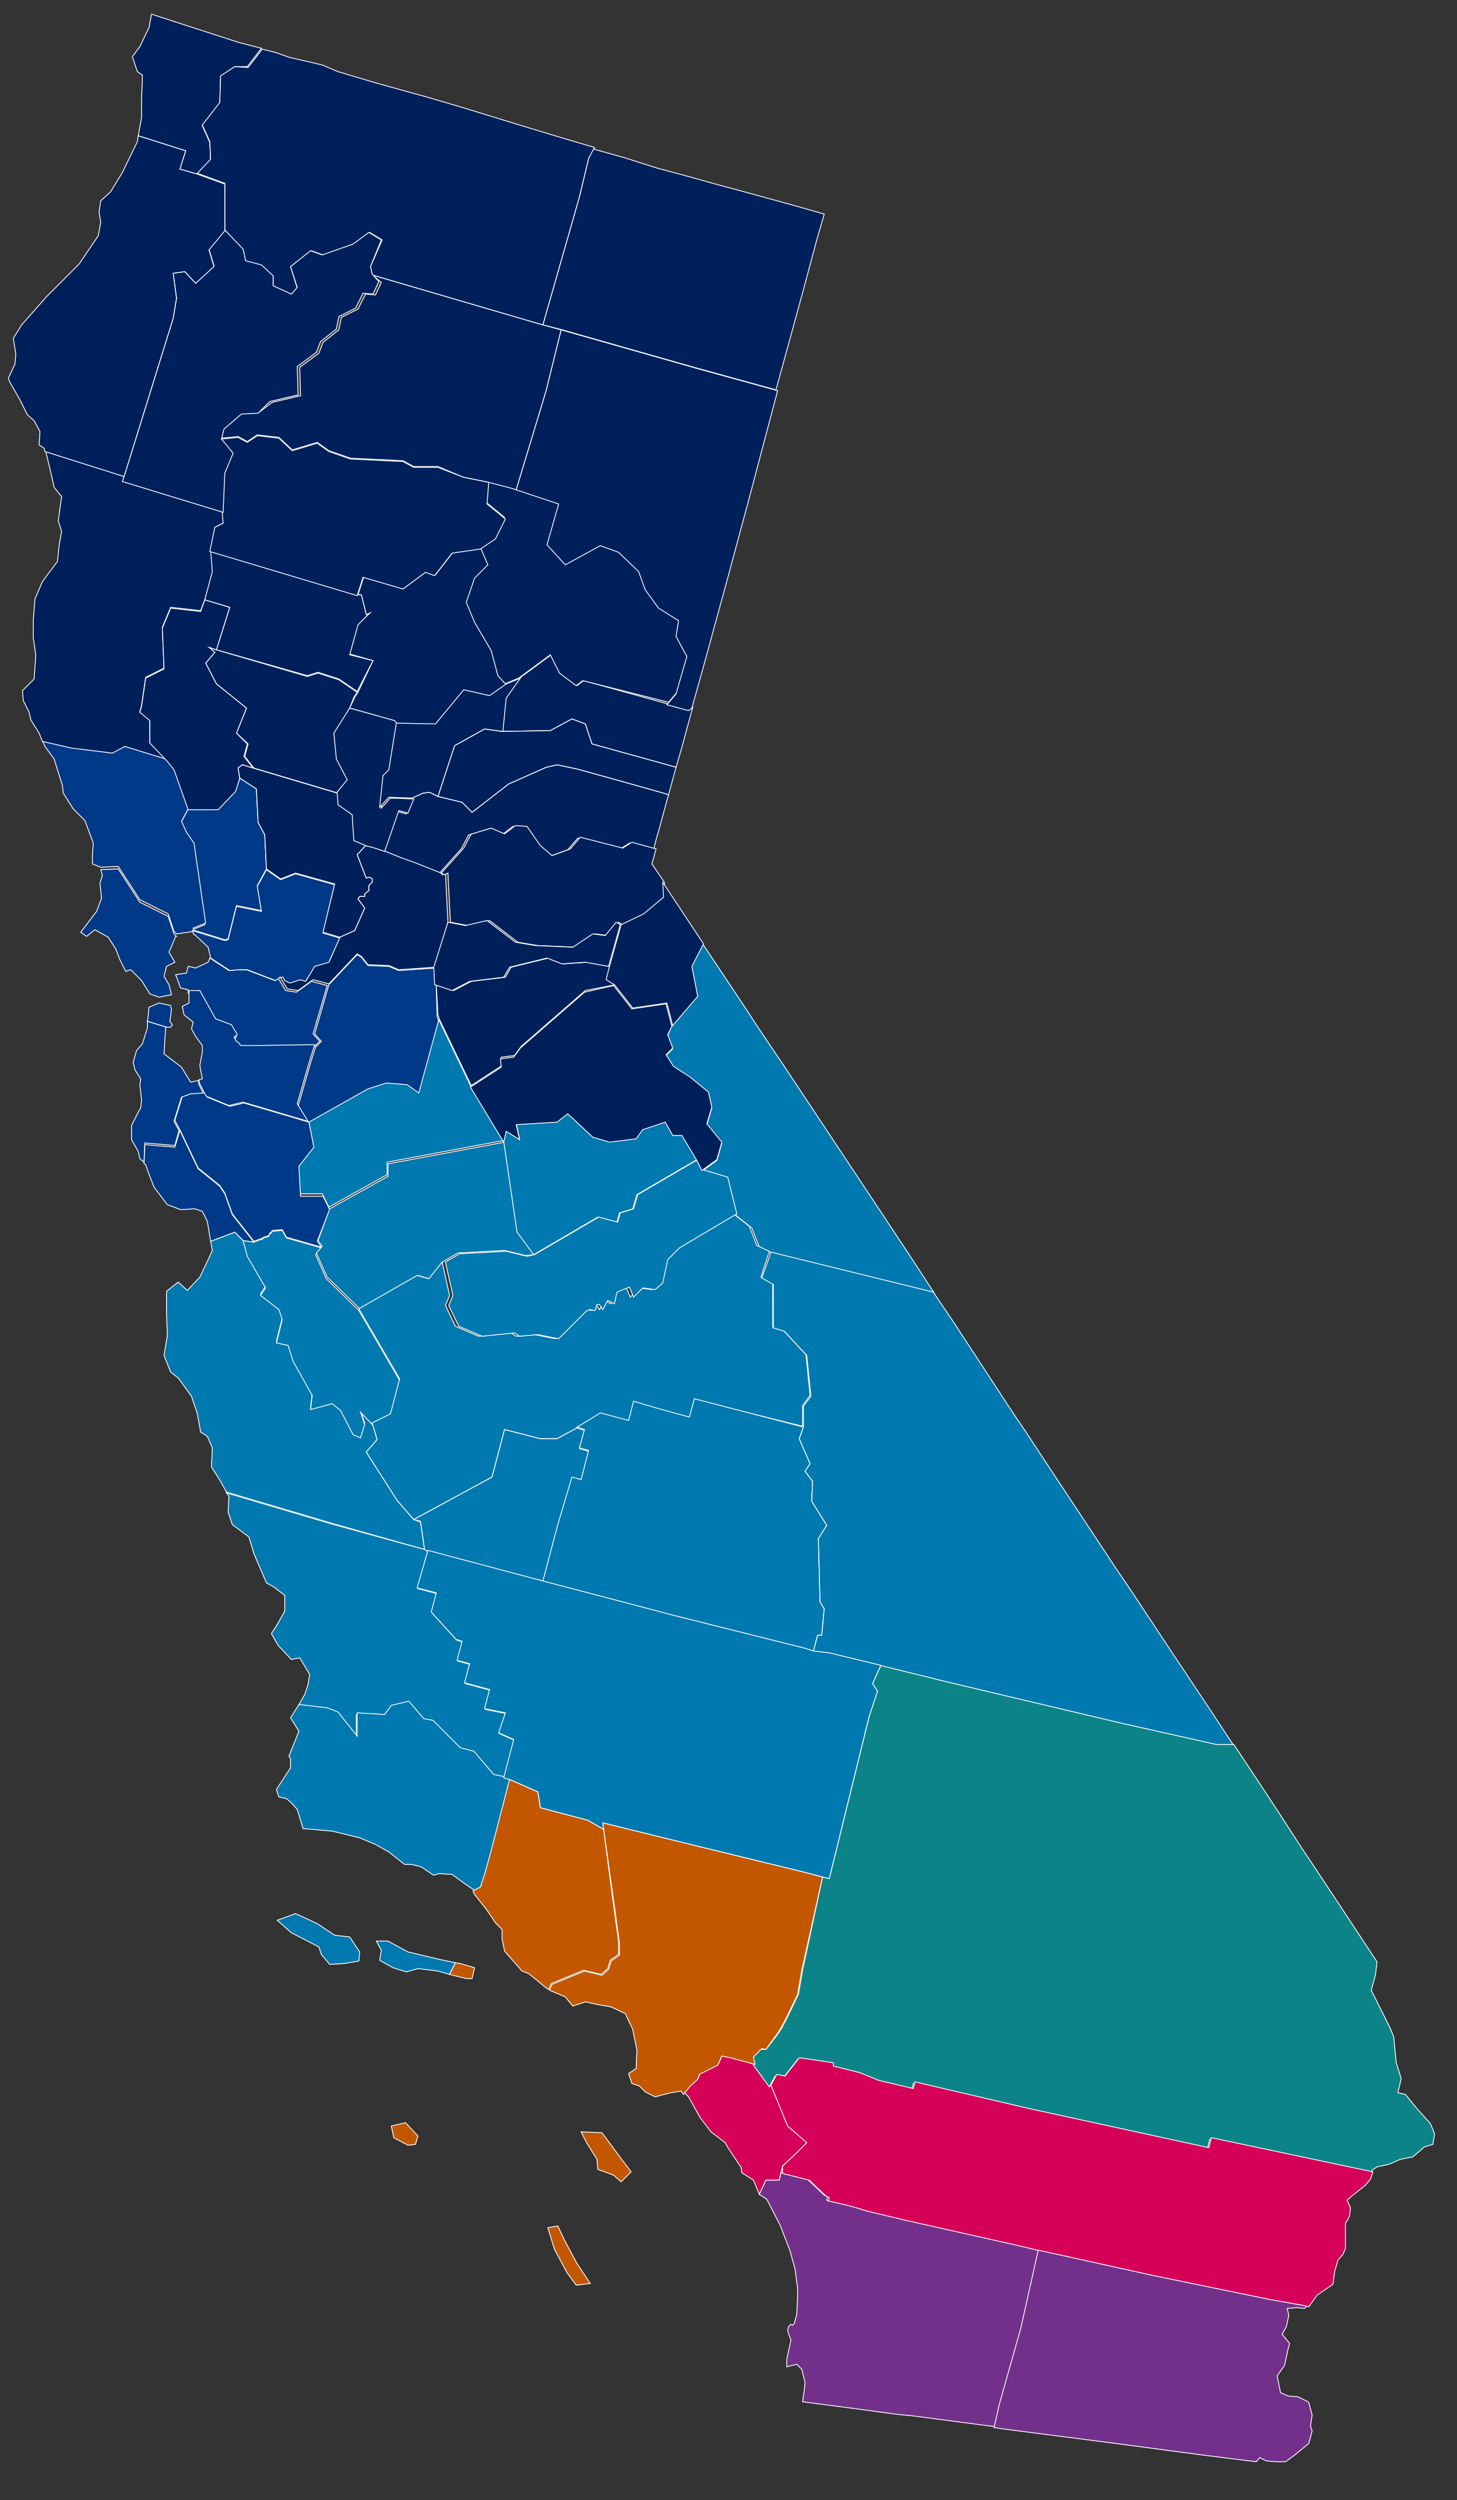 <?xml version="1.0" encoding="utf-8"?>
<!-- Generator: Adobe Illustrator 23.0.2, SVG Export Plug-In . SVG Version: 6.00 Build 0)  -->
<svg version="1.1" id="Layer_1" xmlns="http://www.w3.org/2000/svg" xmlns:xlink="http://www.w3.org/1999/xlink" x="0px" y="0px"
	 viewBox="0 0 175 300.1" style="enable-background:new 0 0 175 300.1;" xml:space="preserve">
<rect x="0" y="0" width="175" height="300.1" fill="#333333" stroke="none"/>
<style type="text/css">
	.st0{fill:#0078B0;stroke:#FFFFFF;stroke-width:0.1;stroke-miterlimit:10;}
	.st1{fill:#003988;stroke:#FFFFFF;stroke-width:0.1;stroke-miterlimit:10;}
	.st2{fill:#D50058;stroke:#FFFFFF;stroke-width:0.1;stroke-miterlimit:10;}
	.st3{fill:#00205C;stroke:#FFFFFF;stroke-width:0.1;stroke-miterlimit:10;}
	.st4{fill:#0C8487;stroke:#FFFFFF;stroke-width:0.1;stroke-miterlimit:10;}
	.st5{fill:#73308B;stroke:#FFFFFF;stroke-width:0.1;stroke-miterlimit:10;}
	.st6{fill:#C25700;stroke:#FFFFFF;stroke-width:0.1;stroke-miterlimit:10;}
</style>
<path class="st0" d="M25.3,149l2.9-1.1l1,1l0.5,1.7l2.2,3.8l-0.6,0.9l2.2,1.7l0.4,1.2l-0.7,2.8l1.4,0.3l0.6,1.9l2.3,4.1l-0.2,1.7
	l2.6-0.7l1,0.8l1.5,2.9l0.9,0.4l0.5-1.6l-0.5-1.5l1.4,1.5l0.6,2l-1.3,1.5l3.7,5.8l2,2.3l0.8,0.3L51,186l-11.3-3.2l-12.5-3.7
	l-0.9-1.6l-0.9-1.4l0.1-2.3l-0.6-1.4l-0.8-0.5l-0.4-2.2l-0.7-2.1l-1.6-2.2l-0.9-0.7l-0.8-2l0.4-2.4l-0.1-2.6L20,155l1.4-1.1l1.1,1
	l1.5-1.6l1.1-2.3l0.4-0.9L25.3,149z"/>
<path class="st0" d="M80.7,123.1l3-3.5l-0.7-3.6l1.4-2.7l4,6l0.8,1.2l1.9,2.9l3.3,4.9l7.1,10.7l1.2,1.8l6.5,9.8l3,4.6l-19.5-4.8
	l-1.5-0.7l-0.9-2.3l-1.9-1.5l-1.1-4.4l-3-0.9l1.8-1.3l0.6-2.1l-1.8-2.2l0.6-2l-0.4-1.8l-2.2-1.8l-2-1.3l-0.9-1.4l0.8-0.8l-0.6-1.6
	L80.7,123.1z"/>
<path class="st1" d="M22.6,97.1l3.6,0l2.1-2.2l0.5-1.5l2,1.3l0.2,4l0.8,1.5l0.2,4.1l-1.1,2l0.5,3l-3-0.6l-1,4l-0.4,0.1l-3.9-1.2
	l1.5-0.6l-1.4-9.6l-0.9-1.3l-0.6-1.3L22.6,97.1z"/>
<path class="st2" d="M90.7,247.7l1.9,2.6l0,0l2.1,4.9l2.3,2l-1.3,1.3L94,260l-0.2,0.8l-0.2,0.9l-1.6,0l-0.8,1.7l-0.7-1.7l-1.4-0.9
	l-0.1-0.7l-0.1-0.1l-1.4-2.1l-0.4-0.7l-1.7-1.3l-1.3-1.7l-1.4-2.5l-0.5-0.5l0.8-1l0.9-0.8l0.2-0.6l0.8-0.4l1.4-0.7l0.5-1.1l1,0.2
	L90.7,247.7z"/>
<path class="st3" d="M71.2,17.9l0.1,0l3.6,1l4.1,1.3l3,0.8l3.6,1l3.7,1l6.2,1.7l3.5,1l-0.9,3.1l-1.8,6.7l-3.1,11.3l-9.8-2.7
	l-16.2-4.6L65.2,39l4.4-15.4l1.1-4.6L71.2,17.9z"/>
<path class="st1" d="M12.1,104.4l2.1-0.1l2.6,4l3.4,1.7l0.7,2.1l0.3,0.3l-0.1,0l-0.8,1.9l0.7,1.2l-1,0.5l-0.3,1.2l0.6,1l0.3,1.2
	l-1.5,0.3l-1.1-0.4l-1-1.6l-1.3-1.3l-0.6,0.2l-0.7-1.4l-0.5-1.3l-0.9-1.4l-1.6-0.9l-1,0.8l-0.7-0.5l1.9-2.5l0.6-1.6L12,106l0.3-0.9
	L12.1,104.4z"/>
<path class="st0" d="M27.2,179.2l12.5,3.7L51,186l0.4,0.1l-1.2,4.6l2.3,0.6l-0.6,2.3l3,3.3l0.7,0.2l-0.6,2.3l1.5,0.4l-0.6,2.3l3,0.8
	l-0.6,2.3l2.5,0.5l-0.8,2.4l1.8,0.8l-1.2,4.6l-1.4-0.3l-2.4-2.8l-1.6-0.4l-3.3-3.3l-1.1-0.2l-1.8-2.1l-2.1,0.5l-0.8,1.1l-3.3-0.2
	l0,2.8l-2.3-2.9l-1.3-0.5l-3.4-0.4l0.8-1.4l0.4-1.2l0.2-1.2l-0.6-1L36,199l-1,0.2l-1.6-1.7l-0.8-1.4l0.7-1.1l0.9-1.6l0-1.9l-1.3-1
	l-0.9-0.5l-1.5-3.5l-0.6-2l-2-1.5l-0.5-1.5l0.1-1.9L27.2,179.2z"/>
<path class="st4" d="M98.8,225.3l0.8,0.2l4.8-19.5l1-3l-0.6-0.9l1-2.2l8.1,2l20.7,4.9l11.6,2.6l2,0v0l4.1,6.2l1.7,2.6l2.4,3.7l2,3
	l4.1,6.2l2.9,4.4l-0.2,1.6l-0.5,1.8l0.9,1.8l1.4,2.8l0.4,1l0.3,3.1l0.6,1.9l-0.4,1.7l0.9,0.2l1.3,1.6l1.7,1.9l0.5,1.2l0,0.1
	l-0.2,1.2l-1,0.3l-1.4,1.2l-1.5,0.3l-1.4,0.6l-1.4,0.3l-0.6,0.4l-0.1,0.4l-19.4-4.1l-0.3,1.2l-21.6-4.7l-13.7-3.2l-0.2,0.8l-3.8-0.9
	l-0.4-0.1l-2.2-0.9l-3.2-0.8l0-0.4l-4.1-0.6l-1.7,2.2l-1-0.2l-0.7,1.3l-1.9-2.6l-0.2-0.9l1-1L92,246l1.1-1.4l0.3-0.4l0.4-0.6
	l0.6-1.1l1.5-3.1l0.5-2.9L98.8,225.3z"/>
<path class="st5" d="M91.2,263.4l0.8-1.7l1.6,0l0.2-0.9l3.2,0.8l2,1.9l0.2,0.1l0.2,0.1l-0.1,0.4l2.2,0.5l1.1,0.3l1.3,0.4l4.6,1.1
	l13.8,3.1l2.5,0.6l-2,9.3l-2.6,9.2l-0.6,2.7l-9.9-1.3l-2-0.2l-5.2-0.7l-6.1-0.8l0.2-1.4l0.1-0.9l-0.4-1.6l-0.2-0.2l-0.4-0.4
	l-1.2,0.3l0-0.9l0.5-2.3l-0.4-1.1l0.1-0.5l0.3-0.3l0.2,0.1l0.2-0.2h0l0.3-1.1l0.1-2.1l0-1l-0.3-2.3l-0.6-2.2l-1.2-3.1l-1.6-3.1
	L91.2,263.4L91.2,263.4z"/>
<path class="st1" d="M20,123.3l-2.3-0.7l0.1-0.7l0.1-1l1.2-0.5l1.4,0.3l0.1,0.5l-0.2,1.4l0.3,0.4l-0.2,0.3H20z"/>
<path class="st1" d="M39.5,118.2l3.4-3.6l0.5,0.3l0.8,1l2.5,0.1l1.2,0.5l4.4-0.3l0.1,2.1l0.1,3.7l0.2,0.6l-2.4,8.8l-1.4-1l-2.5-0.2
	l-2.2,0.7l-7.1,4l-1.3-2.1l1.5-5.2l0.6-1.9l0.7-0.7l-0.8-0.9L39.5,118.2z"/>
<path class="st3" d="M62.4,81.4l3.8-2.8l1.1,2.2l2,1.5l0.8-0.6l10.1,2.8l2.6,0.7l0.4-0.3l-1.3,4.8l-0.7,2.4l-10.1-2.8l-0.8-2.4
	l-1.6-0.6l-2.6,1.4l-5.8,0.1l0.4-4L62.4,81.4z"/>
<path class="st0" d="M37.1,134.7l7.1-4l2.2-0.7l2.5,0.2l1.4,1l2.4-8.8l3.8,7.9l4,6.6v0l-14,2.6l0,1.5l-7,3.9l-0.8-1.6l-2.7,0
	l-0.2-3.6l1.8-2.3L37.1,134.7L37.1,134.7z"/>
<path class="st0" d="M29.2,148.9l1.3,0.2l0.8-0.3l0.2,0l0-0.1l0.2-0.1l0.3-0.1l0.3-0.1l0.1-0.3l0.2-0.1l0.1-0.2l1.2-0.1l0.5,0.9
	l4.2,1.2l-0.7,0.8l1.3,2.9l3.9,3.8l4.9,8.4l-1.1,4.2l-2.2,1.1l-1.4-1.5l0.5,1.5l-0.5,1.6l-0.9-0.4l-1.5-2.9l-1-0.8l-2.6,0.7l0.2-1.7
	l-2.3-4.1l-0.6-1.9l-1.4-0.3l0.7-2.8l-0.4-1.2l-2.2-1.7l0.6-0.9l-2.2-3.8L29.2,148.9z"/>
<path class="st3" d="M58.7,57.8l2.7,0.7l0.6,0.2l5.3,1.5l-1.4,4.9l2.2,2.4l4.2-2.3l2.2,0.8l2.4,2.3l0.8,2.2l1.6,2.2l2.4,1.5
	l-0.3,1.9l1.3,2.4l-1.3,4.5l-1.1,1.3L70,81.7l-0.8,0.6l-2-1.5l-1.1-2.2l-3.8,2.8l-1.7,0.7l-1-1.1l-0.8-3l-2-3.4l-1-2.4l1.1-2.9
	l1.6-1.5l-0.9-2.1l1.8-1.2l1.2-2.4l-2.2-1.8L58.7,57.8z"/>
<path class="st3" d="M49.5,95.8l1.3-0.6l0.8-0.1l1,0.5l2.9,0.7l1.2,1.2l4.4-3.4l4.5-2l1.3-0.3l2.4,0.5l4.7,1.3l5.7,1.6l0.6,0.2
	l-0.2,0.7l-0.9,3.3l-0.4,1.4l-0.3,1.2l-2.9-0.8l-1.1,0.7l-5.1-1.3l-1.2,1.4l-2.2,0.8l-1.4-1.2l-1.6-2.3l-1.4-0.1l-1.3,1l-1.6-0.7
	l-2.3,0.7l-0.1,0l-0.9,1.7l-2.7,3l-3.3-1.3l-1.4-0.5l-2-0.8l1.7-4.9l1.1,0.3L49.5,95.8z"/>
<path class="st3" d="M40.8,112.5l1.8-0.8l1.2-2.7l-0.8-1.1l0.2-0.3l0.6,0l0-0.3l0.5-0.4l0-0.6l0.4-0.4v-0.4l-0.3-0.2l-0.4,0.1
	l-0.1-0.2l-1-2.6l1-1.1l0.9,0.2l1.5,0.5l2,0.8l1.4,0.5l3.3,1.3l0.1,0.2l0.4-0.2l0.3,5.9l-1.5,5.4l-4.4,0.3l-1.2-0.5l-2.5-0.1l-0.8-1
	l-0.5-0.3l-3.4,3.6l-1.9-0.5l-1.8,1.3l-1.3-0.2l-0.9-1.5l0.1-0.1l0.4,0l0.2,0.4l0.6,0.3l1.3-0.4l0.6,0.2l1.1-1.8l1.7-0.5L40.8,112.5
	z"/>
<path class="st2" d="M92.6,250.3l0.7-1.3l1,0.2l1.7-2.2l4.1,0.6l0,0.4l3.2,0.8l2.2,0.9l0.4,0.1l3.8,0.9l0.2-0.8l13.7,3.2l21.6,4.7
	l0.3-1.2l19.4,4.1l-0.3,0.9l-0.6,0.7l-1.5,1.2l-0.7,0.6l0.4,0.9l-0.1,1l-0.5,0.9l0,1.9l0,1.1l-0.3,0.7l-0.6,0.7l-0.4,1.4l-0.2,1.5
	l-1.9,1.3l-1,1.4l-4.5-0.8l-14.1-2.9l-13.6-3l-2.5-0.6l-13.8-3.1l-4.6-1.1l-1.3-0.4l-1.1-0.3l-2.2-0.5l0.1-0.4l-0.2-0.1l-0.2-0.1
	l-2-1.9l-3.2-0.8L94,260l1.6-1.5l1.3-1.3l-2.3-2L92.6,250.3L92.6,250.3z"/>
<path class="st3" d="M44.7,33l20.5,6l2.2,0.6l-1.8,7.3L62,58.8l-0.6-0.2l-2.7-0.7l-3-0.6L52.6,56h-2.9l-1.3-0.7L42.1,55l-2.6-0.9
	l-1.4-1l-3,0.9l-1.6-1.5l-2.6-0.3l-1.2,0.8l-1.1-0.6l-2,0.2l0.3-1.2l2.1-1.8l2.1-0.1l1.6-1.2l3.4-0.8l-0.1-3.4l2.3-1.7l0.5-1.3
	l1.9-1.5l0.3-1.5l2-1l0.9-1.8l1.2,0.1l0.7-1.5L44.7,33z"/>
<path class="st1" d="M5.1,88.9l3.5,0.8l4.9,0.6l1.5-0.8l5.2,1.6l0.8,1l1.7,4.8l-0.9,1.7l0.6,1.3l0.9,1.3l1.4,9.6l-1.5,0.6l0.1,0.4
	l-2.1,0.3l-0.3-0.3l-0.7-2.1l-3.4-1.7l-2.6-4l-2.1,0.1l0,0l-1-0.4l0-1l0.1-1.5l-1-2.7l-1.4-1.4l-1.2-1.9l-0.1-0.9l-1-3.2l-1.1-1.5
	L5.1,88.9z"/>
<path class="st3" d="M60.3,87.8l5.8-0.1l2.6-1.4l1.6,0.6l0.8,2.4l10.1,2.8l-0.9,3.3l-0.6-0.2l-5.7-1.6l-4.7-1.3l-2.4-0.5l-1.3,0.3
	l-4.5,2l-4.4,3.4l-1.2-1.2l-2.9-0.7l2-6.1l3.6-2L60.3,87.8z"/>
<path class="st3" d="M67.4,39.6l16.2,4.6l9.8,2.7l-2.2,8.3l-1,3.8l-2.8,10.4l-1.4,5.1l-1.2,4.4l-1.7,6.1l-0.4,0.3l-2.6-0.7l1.1-1.3
	l1.3-4.5l-1.3-2.4l0.3-1.9l-2.4-1.5l-1.6-2.2l-0.8-2.2l-2.4-2.3l-2.2-0.8l-4.2,2.3l-2.2-2.4l1.4-4.9L62,58.8l3.6-11.9L67.4,39.6z"/>
<path class="st6" d="M69.8,255.9l2.5,0.1l2,2.7l1.5,2l-1.2,1.2l-0.9-0.8l-1.9-0.7l-0.1-1.2l-1.3-2.1L69.8,255.9z M67,267.2l0.8,1.7
	l1.5,2.8l1.6,2.4l-1.7,0.2l-1.1-1.5l-1.5-2.8l-0.8-2.6L67,267.2z M72.5,219.6l-0.1-0.8l12.2,3l11.9,2.9l2.3,0.6l-2.5,11.2l-0.5,2.9
	l-1.5,3.1l-0.6,1.1l-0.4,0.6l-0.3,0.4L92,246l-0.5-0.1l-1,1l0.2,0.9l-3-0.8l-1-0.2l-0.5,1.1l-1.4,0.7l-0.8,0.4l-0.2,0.6l-0.9,0.8
	l-0.8,1l-0.3-0.4l-1.2,0.2l-1.2,0.3l-0.7,0.2l-1.2-0.6l-0.3-0.3l-0.4-0.4l-0.9-0.3l-0.4-1.2l0.9-0.6l0.1-2.2l-0.5-2.5l-0.9-1.9
	l-1.7-0.8l-1.7-0.3l-1.4-0.3l-1.5,0.5l-0.9-1.1l-1.9-0.8l0.3-0.7l2.2-0.9l1.7-0.7l2.1,0.5l0.8-0.7l0.3-1l1-0.7l0-1.5l-0.7-5.1
	L72.5,219.6z"/>
<path class="st1" d="M24.6,131.2l0.3,0.5l2.7,1.1l1.7-0.4l7.8,2.3l0.6,3l-1.8,2.3l0.2,3.6l2.7,0l0.8,1.6l-1.5,3.8l0.5,0.7l-4.2-1.2
	l-0.5-0.9l-1.2,0.1l-0.1,0.2l-0.2,0.1l-0.1,0.3l-0.3,0.1l-0.3,0.1l-0.2,0.1l0,0.1l-0.2,0l-0.8,0.3l-2.6-3.3l-0.9-2.5l-0.6-0.9
	l-2.6-2.1l-2.2-4.6l-0.6-1.1l0.9-2.9l1.1-0.4L24.6,131.2z"/>
<path class="st1" d="M17.7,122.6l2.3,0.7h-0.1l-0.2,3.2l2.1,1.6l1.1,1.8l0.9-0.2l0.1,0.5l0.5,1l-1.5,0.1l-1.1,0.4l-0.9,2.9l0.6,1.1
	l-0.5,1.8l-3.6-0.3l-0.1,2.3l-0.5-0.4l-0.2-0.9l-0.8-1.4l0-1.7l0.8-1.6l0.3-0.5l0.1-1l-0.2-1.8l0.1-0.7l-0.7-1.1l-0.2-0.9l0.4-1.4
	l0.7-0.8l0.6-1.9L17.7,122.6z"/>
<path class="st0" d="M54.7,235.6L54,237l-1.4-0.4l-2.4-0.3l-1.4,0.4l-1.6-0.5l-1.6-0.9l0.2-1.2l-0.6-1.1l1.4,0l2.4,1.3l3.8,0.9
	L54.7,235.6z M35.5,229.7l2.6,1.2l2.1,1.4l1.8,0.2l1.2,1.8l-0.1,1.1l-1.8,0.3l-1.7,0.1l-1-1.2l-0.3-0.9L35,232l-1.7-1.5L35.5,229.7z
	 M35.9,204.6l3.4,0.4l1.3,0.5l2.3,2.9l0-2.8l3.3,0.2l0.8-1.1l2.1-0.5l1.8,2.1l1.1,0.2l3.3,3.3l1.6,0.4l2.4,2.8l1.4,0.3l0.7,0.2
	l-2.3,8.9l-0.7,2.5l-0.5,1.5l-0.9,0.5l-1.2-0.8l-1.5-1.1l-1.6-0.1l-0.6,0.2l-1.5-1l-1.1-0.3l-0.9,0l-1.9-1.5l-1.6-0.9l-1.9-0.8
	l-3.3-0.8l-3.5-0.3l-0.7-2.3l-0.7-0.8l-0.6-0.5l-0.9-0.2l-0.3-0.9l1.7-2.6l0-1.1l-0.2-0.3l1.2-3l-1-1.6L35.9,204.6z"/>
<path class="st3" d="M5.5,54.2l9.5,3l-0.2,0.6l12.1,3.7l0.1,1.2l-1,0.5l-0.6,2.9l0.2,2.6L24.6,72l-0.5,1.3l-3.6-0.4l-1,2.4l0.2,4.9
	l-2.2,1.1L17,84.7l-0.2,0.7l1.2,1l0,2.7l2.2,2.1L15,89.6l-1.5,0.8l-4.9-0.6l-3.5-0.8l-0.4-1l-1-1.6l-0.2-0.9l-0.7-1.4l-0.1-1.2
	l1.4-1.4l0.2-2.9l-0.3-2l0-2.2l0.2-2.5l0.9-2.1l1.8-2.4l0.2-1.9l0.3-1.7L7,62.5l0.4-2.9l-0.9-1.1l-0.4-1.8L5.5,54.2z"/>
<path class="st0" d="M39.6,145.1l7-3.9l0-1.5l14-2.6l1.7,10.8l2,2.7l-1.2,0.1l-2.5-0.6l-5.6,0.3l-1.7,1l-1.7,2.1l-1.4-0.4l-7,4
	l-3.9-3.8l-1.3-2.9l0.7-0.8l-0.5-0.7L39.6,145.1z"/>
<path class="st1" d="M21.6,135.7l2.2,4.6l2.6,2.1l0.6,0.9l0.9,2.5l2.6,3.3l-1.3-0.2l-1-1l-2.9,1.1l-0.4-2.4l-0.6-1.2l-0.9-0.3
	l-1.7,0.1l-0.8-0.3l-0.8-0.3l-1.6-2.1l-0.7-1.8l-0.3-0.9l-0.2-0.1l0.1-2.3l3.6,0.3L21.6,135.7z"/>
<path class="st0" d="M83.7,139.2l-7.2,4.2l-0.5,1.7l-1.6,0.5l-0.3,1.1l-2.3-0.6l-7.7,4.5l-2-2.7L60.5,137v0l0.3-1.3l1.6,1l-0.4-1.8
	l4.9-0.3l1.3-1l3,2.8l2,0.6l3.2-0.4l0.8-1.1l2.7-0.9l0.9,1.6l1.1,0L83.7,139.2z"/>
<path class="st0" d="M53.1,151.5l0.9,4l-0.5,1.2l1.2,2.5l2.8,1.2l3.9-0.4l0.6,0.4l2.2-0.2l2.5,0.5l3.1-3.1l0.2-0.2l0.4-0.2l0.7,0.1
	l0.2-0.7l0.3,0l0.4,0.6l0.6-1.1l0.8,0.4l0.3-1.4l1.5-0.6l0.5,1.2l1.1-1.1l1.5,0.2l0.9-0.8l0.6-2.8l1.4-1.4l6.9-4.1l1.9,1.5l0.9,2.3
	l1.5,0.7l-1,3.1l1.4,0.8l0,5.2l1.3,0.4l2.7,2.9l0.5,4.9l-0.9,1.2l0,2.5l-13-3.2l-0.6,2.2l-2.2-0.6l-1.8-0.5l-2.7-0.8l-0.6,2.3
	l-3.4-0.9l-2.1,1.3l-0.7,0.4l-2.4,1.3l-2,0l-4.3-1.1l-1.5,5.7l-9.4,5.1l-2-2.3l-3.7-5.8l1.3-1.5l-0.6-2l2.2-1.1l1.1-4.2l-4.9-8.4
	l7-4l1.4,0.4L53.1,151.5z"/>
<path class="st3" d="M53,104.8l2.7-3l0.9-1.7l0.1,0l2.3-0.7l1.6,0.7l1.3-1l1.4,0.1l1.6,2.3l1.4,1.2l2.2-0.8l1.2-1.4l5.1,1.3l1.1-0.7
	l2.9,0.8l-0.5,1.8l1.5,2.2l0.1,1.8l-2.4,2l-2.7,1.3l-0.5-0.3l-1.3,1.6l-1.5-0.2l-2.4,1.6l-4.5-0.2l-2.4-0.4l-3.4-2.6l-2.6,0.6
	l-2.1-0.4l-0.3-5.9l-0.4,0.2L53,104.8z"/>
<path class="st3" d="M18.2,1.7l4,1.3l3.4,1.1l3.1,1l2.7,0.7l-1.7,2.2L28.2,8l-1.7,1.2l-0.1,3.2l-2.1,2.7l0.9,2l0.1,2.1l-1.6,1.7
	l-2.1-0.6l0.7-2.2l-5.7-1.8l0.4-2.2l0-2.3l0.1-2.2l0-0.6l-0.6-0.4l-0.6-1.8l0.9-1.2l1.1-2.3L18.2,1.7z"/>
<path class="st1" d="M25.2,115l2.3,1.5l1.1-0.1l1,0l3.4,1.3l0.4-0.3l0.9,1.5l1.3,0.2l1.8-1.3l1.9,0.5l-1.7,5.8l0.8,0.9l-0.7,0.7
	l-0.5,0l-6.5,0.1l-1.9,0l-0.2-0.3l-0.3-0.2l-0.3-0.5l0.4-0.3l-0.1-0.2l-0.6-1l-1.9-0.7l-1.9-3.4l-1.3,0v-0.4l-0.9-0.2l-0.6-1.6
	l1.3-0.2l0.2-0.8l0.5,0.1l0.4,0.1l1.5-0.7L25.2,115z"/>
<path class="st3" d="M26,78l10.9,3.2l1.3-0.4l2.5,0.8l2.2,1.5l-0.4,0.6L42,85l-1.7,3l0.3,3.1l1.3,2.5l-1.3,1.6l-10.1-3l-1.1-1.4
	l0.4-1.5L28.4,88l1.2-3L26,82.1l-1.3-2.5l1.1-1.3l-0.7-0.6L26,78z"/>
<path class="st1" d="M23.1,111.7l3.9,1.2l0.4-0.1l1-4l3,0.6l-0.5-3l1.1-2l1.7,1.2l1.8-0.7l4.7,1.3l-1.4,5.8l2,0.6l-1.3,2.9l-1.7,0.5
	l-1.1,1.8l-0.6-0.2l-1.3,0.4l-0.6-0.3l-0.2-0.4l-0.4,0l-0.1,0.1l-0.4,0.3l-3.4-1.3l-1,0l-1.1,0.1l-2.3-1.5l-0.3-1.3l-1.6-1.5l-0.1,0
	L23.1,111.7z"/>
<path class="st3" d="M31.5,5.9l1.6,0.4l1.7,0.6L37,7.4l1.7,0.4l1.9,0.8l4.7,1.4l5.8,1.6l4.1,1.2l3.6,1.1l4.9,1.5l3.3,1l4.4,1.3
	L70.7,19l-1.1,4.6L65.2,39l-20.5-6L44.5,32l1.4-3.2l-1.5-0.9l-1.9,1.4l-3.7,1.3l-1.4-0.5L34.9,32l0.8,2.6l-0.7,0.8l-2.2-1l0-1.2
	l-1.4-1.3l-1.9-0.5l-0.3-1.4L27,27.6l0-5.6l-3.3-1.2l1.6-1.7l-0.1-2.1l-0.9-2l2.1-2.7l0.1-3.2L28.2,8l1.6,0.1L31.5,5.9z"/>
<path class="st3" d="M52.4,118.2l2.1,0.7l2.1-1.1l4.1-0.5l0.7-1.2l4.5-1.1l1.8,0.7l2.8-0.2l2.8,0.5l-0.4,1.6l1,0.6l-3.6,0.7
	l-7.7,6.7l-0.8,1.1l-1.6,0.2l0.1,1l-3.7,2.4l-3.8-7.9l-0.2-0.6L52.4,118.2z"/>
<path class="st1" d="M22.7,118.9l1.3,0l1.9,3.4l1.9,0.7l0.6,1l0.1,0.2l-0.4,0.3l0.3,0.5l0.3,0.2l0.2,0.3l1.9,0l6.5-0.1l0.5,0
	l-0.6,1.9l-1.5,5.2l1.3,2.1l0,0l-7.8-2.3l-1.7,0.4l-2.7-1.1l-0.3-0.5l-0.5-1l-0.1-0.5l0.4-0.1l-0.3-1.6l0.3-1.6v-0.8v0l-0.8-1.1
	l-0.5-0.9l0.2-0.8l-1.1-0.9l-0.2-1l0.8-0.4L22.7,118.9z"/>
<path class="st3" d="M73.2,116l1.4-5l2.7-1.3l2.4-2l-0.1-1.8l4.9,7.4l0,0l-1.4,2.7l0.7,3.6l-3,3.5l-0.7-2.7l-4.1,0.6l-2.2-2.8
	l-1-0.6L73.2,116z"/>
<path class="st3" d="M53.8,110.7l2.1,0.4l2.6-0.6l3.4,2.6l2.4,0.4l4.5,0.2l2.4-1.6l1.5,0.2l1.3-1.6l0.5,0.3l-1.4,5l-2.8-0.5
	l-2.8,0.2l-1.8-0.7l-4.5,1.1l-0.7,1.2l-4.1,0.5l-2.1,1.1l-2.1-0.7l-0.1-2.1L53.8,110.7z"/>
<path class="st3" d="M57.7,65.7l0.9,2.1L57,69.4L56,72.3l1,2.4l2,3.4l0.8,3l1,1.1l-2,1.4l-3.1-0.7l-3.4,4.1l-4.7-0.1l-0.3-0.4L42,85
	l0.6-1.3l0.4-0.6l1.8-3.8L42,78.5l1-3.6l1.4-1.3l-0.4,0.2l-0.6-2.4l-0.4,0l0.7-2.2l4.8,1.4l2.7-2l1.1,0.4l2.1-2.7L57.7,65.7z"/>
<path class="st0" d="M49.7,182.4l9.4-5.1l1.5-5.7l4.3,1.1l2,0l2.4-1.3l0.9,0.3l-0.6,2.2l1.1,0.3l-0.9,3.5l-1.1-0.3l-1.7,5.7
	l-1.8,6.8l-13.9-3.7L51,186l-0.5-3.4L49.7,182.4z"/>
<path class="st3" d="M24.6,72l3,0.9L26,78l-0.9-0.3l0.7,0.6l-1.1,1.3l1.3,2.5l3.6,2.9l-1.2,3l1.3,1.3l-0.4,1.5l1.1,1.4l-1.3-0.4
	l-0.5,0.4l0.2,1.2L28.3,95l-2.1,2.2l-3.6,0l-1.7-4.8l-0.8-1L18,89.2l0-2.7l-1.2-1l0.2-0.7l0.5-3.4l2.2-1.1l-0.2-4.9l1-2.4l3.6,0.4
	L24.6,72z"/>
<path class="st0" d="M64.2,150.6l7.7-4.5l2.3,0.6l0.3-1.1l1.6-0.5l0.5-1.7l7.2-4.2l0.6,1.2l3,0.9l1.1,4.4l-6.9,4.1l-1.4,1.4
	l-0.6,2.8l-0.9,0.8l-1.5-0.2l-1.1,1.1l-0.5-1.2l-1.5,0.6l-0.3,1.4l-0.8-0.4l-0.6,1.1l-0.4-0.6l-0.3,0l-0.2,0.7l-0.7-0.1l-0.4,0.2
	l-0.2,0.2l-3.1,3.1l-2.5-0.5l-2.2,0.2l-0.6-0.4l-3.9,0.4l-2.8-1.2l-1.2-2.5l0.5-1.2l-0.9-4l1.7-1l5.6-0.3l2.5,0.6L64.2,150.6z"/>
<path class="st3" d="M25.3,66.1l17.7,5.3l0.4,0l0.6,2.4l0.4-0.2L43,75l-1,3.6l2.8,0.7L42.9,83l-2.2-1.5l-2.5-0.8l-1.3,0.4L26,78
	l1.6-5.1l-3-0.9l0.9-3.4L25.3,66.1z"/>
<path class="st3" d="M42,85l5.4,1.5l0.3,0.4l-0.8,5.6l-0.7,0.7l-0.4,3.8l1.1-1.2l2.8,0.1L49,97.6l-1.1-0.3l-1.7,4.9l-1.5-0.5
	l-0.9-0.2l-1.4-0.6l-0.2-3.1l-1.7-1.2l-0.1-1.4l1.3-1.6l-1.3-2.5l-0.3-3.1L42,85z"/>
<path class="st3" d="M26.6,52.7l2-0.2l1.1,0.6l1.2-0.8l2.6,0.3l1.6,1.5l3-0.9l1.4,1l2.6,0.9l6.3,0.3l1.3,0.7h2.9l3.1,1.2l3,0.6
	l-0.2,2.6l2.2,1.8l-1.2,2.4l-1.8,1.2l-3.4,0.5l-2.1,2.7l-1.1-0.4l-2.7,2l-4.8-1.4l-0.7,2.2l-17.7-5.3l0.6-2.9l1-0.5l-0.1-1.2
	l0.2-4.7l1-2.4L26.6,52.7z"/>
<path class="st3" d="M27,27.6l2.2,2.3l0.3,1.4l1.9,0.5l1.4,1.3l0,1.2l2.2,1l0.7-0.8L34.9,32l2.4-1.9l1.4,0.5l3.7-1.3l1.9-1.4
	l1.5,0.9L44.5,32l0.2,0.9l0.8,0.9l-0.7,1.5l-1.2-0.1l-0.9,1.8l-2,1l-0.3,1.5l-1.9,1.5l-0.5,1.3l-2.3,1.7l0.1,3.4l-3.4,0.8L31,49.6
	L29,49.7l-2.1,1.8l-0.3,1.2l1.4,1.7l-1,2.4l-0.2,4.7l-12.1-3.7l0.2-0.6l5.9-19l0.4-2.4l-0.4-3l1.4-0.2l1.3,1.4l2.2-2.1l-0.6-2
	L27,27.6z"/>
<path class="st0" d="M96.5,171.3l-0.5,1.4l1.3,3l-0.6,0.9l0.9,1.2l-0.1,2.4l1.8,2.9l-1,1.6l0.2,7.6l0.5,0.8l-0.3,3.2h-0.5l-0.5,1.9
	l-1.3-0.4l-15.6-3.9l-5.3-1.4l-10.3-2.7l1.8-6.8l1.7-5.7l1.1,0.3l0.9-3.5l-1.1-0.3l0.6-2.2l-0.9-0.3l0.7-0.4l2.1-1.3l3.4,0.9
	l0.6-2.3l2.7,0.8l1.8,0.5l2.2,0.6l0.6-2.2L96.5,171.3z"/>
<path class="st3" d="M73.7,118.3l2.2,2.8l4.1-0.6l0.7,2.7l-0.5,1l0.6,1.6l-0.8,0.8l0.9,1.4l2,1.3l2.2,1.8l0.4,1.8l-0.6,2l1.8,2.2
	l-0.6,2.1l-1.8,1.3l-0.6-1.2l-1.8-3l-1.1,0l-0.9-1.6l-2.7,0.9l-0.8,1.1l-3.2,0.4l-2-0.6l-3-2.8l-1.3,1l-4.9,0.3l0.4,1.8l-1.6-1
	l-0.3,1.3l-4-6.6l3.7-2.4l-0.1-1l1.6-0.2l0.8-1.1l7.7-6.7L73.7,118.3z"/>
<path class="st0" d="M92.6,150.3l19.5,4.8l2.5,3.7l7,10.7l1.3,1.9l2.7,4.1l8.4,12.7l1.9,2.8l4.7,7.1l3.4,5.1l0.8,1.2l3.3,5l-2,0
	l-11.6-2.6l-20.7-4.9l-8.1-2l-6.2-1.5l-1.8-0.2l0.5-1.9h0.5l0.3-3.2l-0.5-0.8l-0.2-7.6l1-1.6l-1.8-2.9l0.1-2.4l-0.9-1.2l0.6-0.9
	l-1.3-3l0.5-1.4l0-2.5l0.9-1.2l-0.5-4.9l-2.7-2.9l-1.3-0.4l0-5.2l-1.4-0.8L92.6,150.3z"/>
<path class="st5" d="M124.7,270.1l13.6,3l14.1,2.9l4.5,0.8l-0.2,0.3l-0.9-0.1l-1.2,0.1l0.2,0.8l-0.3,1.4l-0.5,0.9l0.9,1.1l-0.2,0.7
	l-0.4,1.9l-0.9,1.3l0.4,2l0.9,0.4l1.2,0.1l1.2,0.6l0.1,0.1l0.4,1.5l-0.2,1.3l0.2,0.6l-0.4,1.5l-1.7,1.4l-1.1,0.8l-1.1,0l-1.2-0.1
	l-0.8-0.4l-0.4,0.5l-6.4-0.8l-10.5-1.4l-13.2-1.7l-1.4-0.2l0.6-2.7l2.6-9.2L124.7,270.1z"/>
<path class="st3" d="M16.6,16.3l5.7,1.8l-0.7,2.2l2.1,0.6l3.3,1.2l0,5.6L25.1,30l0.6,2L23.5,34l-1.3-1.4l-1.4,0.2l0.4,3l-0.4,2.4
	l-5.9,19l-9.5-3l-0.1-0.4l-0.6-0.4l0.1-1.6l-0.7-1.3l-0.8-0.7L2.4,48l-1.2-2.1L1,45.4l0.8-1.7l0.1-1.2l-0.3-1.9l1-1.6l3-3.4l3.9-3.9
	l2.3-3.4l0.3-1.6l-0.2-1.2l0.2-1.4l1.2-1.1l1.4-2.3l1.8-3.7L16.6,16.3z"/>
<path class="st0" d="M51.4,186.1l13.9,3.7l10.3,2.7l5.3,1.4l15.6,3.9l1.3,0.4l1.8,0.2l6.2,1.5l-1,2.2l0.6,0.9l-1,3l-4.8,19.5
	l-0.8-0.2l-2.3-0.6l-11.9-2.9l-12.2-3l0.1,0.8l-1.9-1.1l-5.7-1.5l-0.3-1.9l-3.4-1.5l-0.7-0.2l1.2-4.6l-1.8-0.8l0.8-2.4l-2.5-0.5
	l0.6-2.3l-3-0.8l0.6-2.3l-1.5-0.4l0.6-2.3l-0.7-0.2l-3-3.3l0.6-2.3l-2.3-0.6L51.4,186.1z"/>
<path class="st3" d="M30.4,92.2l10.1,3l0.1,1.4l1.7,1.2l0.2,3.1l1.4,0.6l-1,1.1l1,2.6l0.1,0.2l0.4-0.1l0.3,0.2v0.4l-0.4,0.4l0,0.6
	l-0.5,0.4l0,0.3l-0.6,0l-0.2,0.3l0.8,1.1l-1.2,2.7l-1.8,0.8l-2-0.6l1.4-5.8l-4.7-1.3l-1.8,0.7l-1.7-1.2l-0.2-4.1L31,98.7l-0.2-4
	l-2-1.3l-0.2-1.2l0.5-0.4L30.4,92.2z"/>
<path class="st6" d="M56.8,227l0.9-0.5l0.5-1.5l0.7-2.5l2.3-8.9l3.4,1.5l0.3,1.9l5.7,1.5l1.9,1.1l1.1,8.4l0.7,5.1l0,1.5l-1,0.7
	l-0.3,1l-0.8,0.7l-2.1-0.5l-1.7,0.7l-2.2,0.9l-0.3,0.7l-0.2-0.1l-2.2-1.8l-0.8-0.3l-2.1-2.4l-0.3-1.5l0-1.1l-0.1-0.1l-0.7-0.7
	l-1-1.5l-1.5-1.9L56.8,227z M54.7,235.6l0.6,0.1l1.7,0.5l-0.3,1.3H56L54,237L54.7,235.6z M47,255.2l1.7-0.4l1.5,1.6l-0.3,1l-0.9,0.1
	l-1.7-0.9L47,255.2z"/>
<path class="st3" d="M47.6,86.8l4.7,0.1l3.4-4.1l3.1,0.7l2-1.4l1.7-0.7l-1.7,2.4l-0.4,4l-2.2-0.3l-3.6,2l-2,6.1l-1-0.5l-0.8,0.1
	l-1.3,0.6l-2.8-0.1l-1.1,1.2l0.4-3.8l0.7-0.7L47.6,86.8z"/>
</svg>
